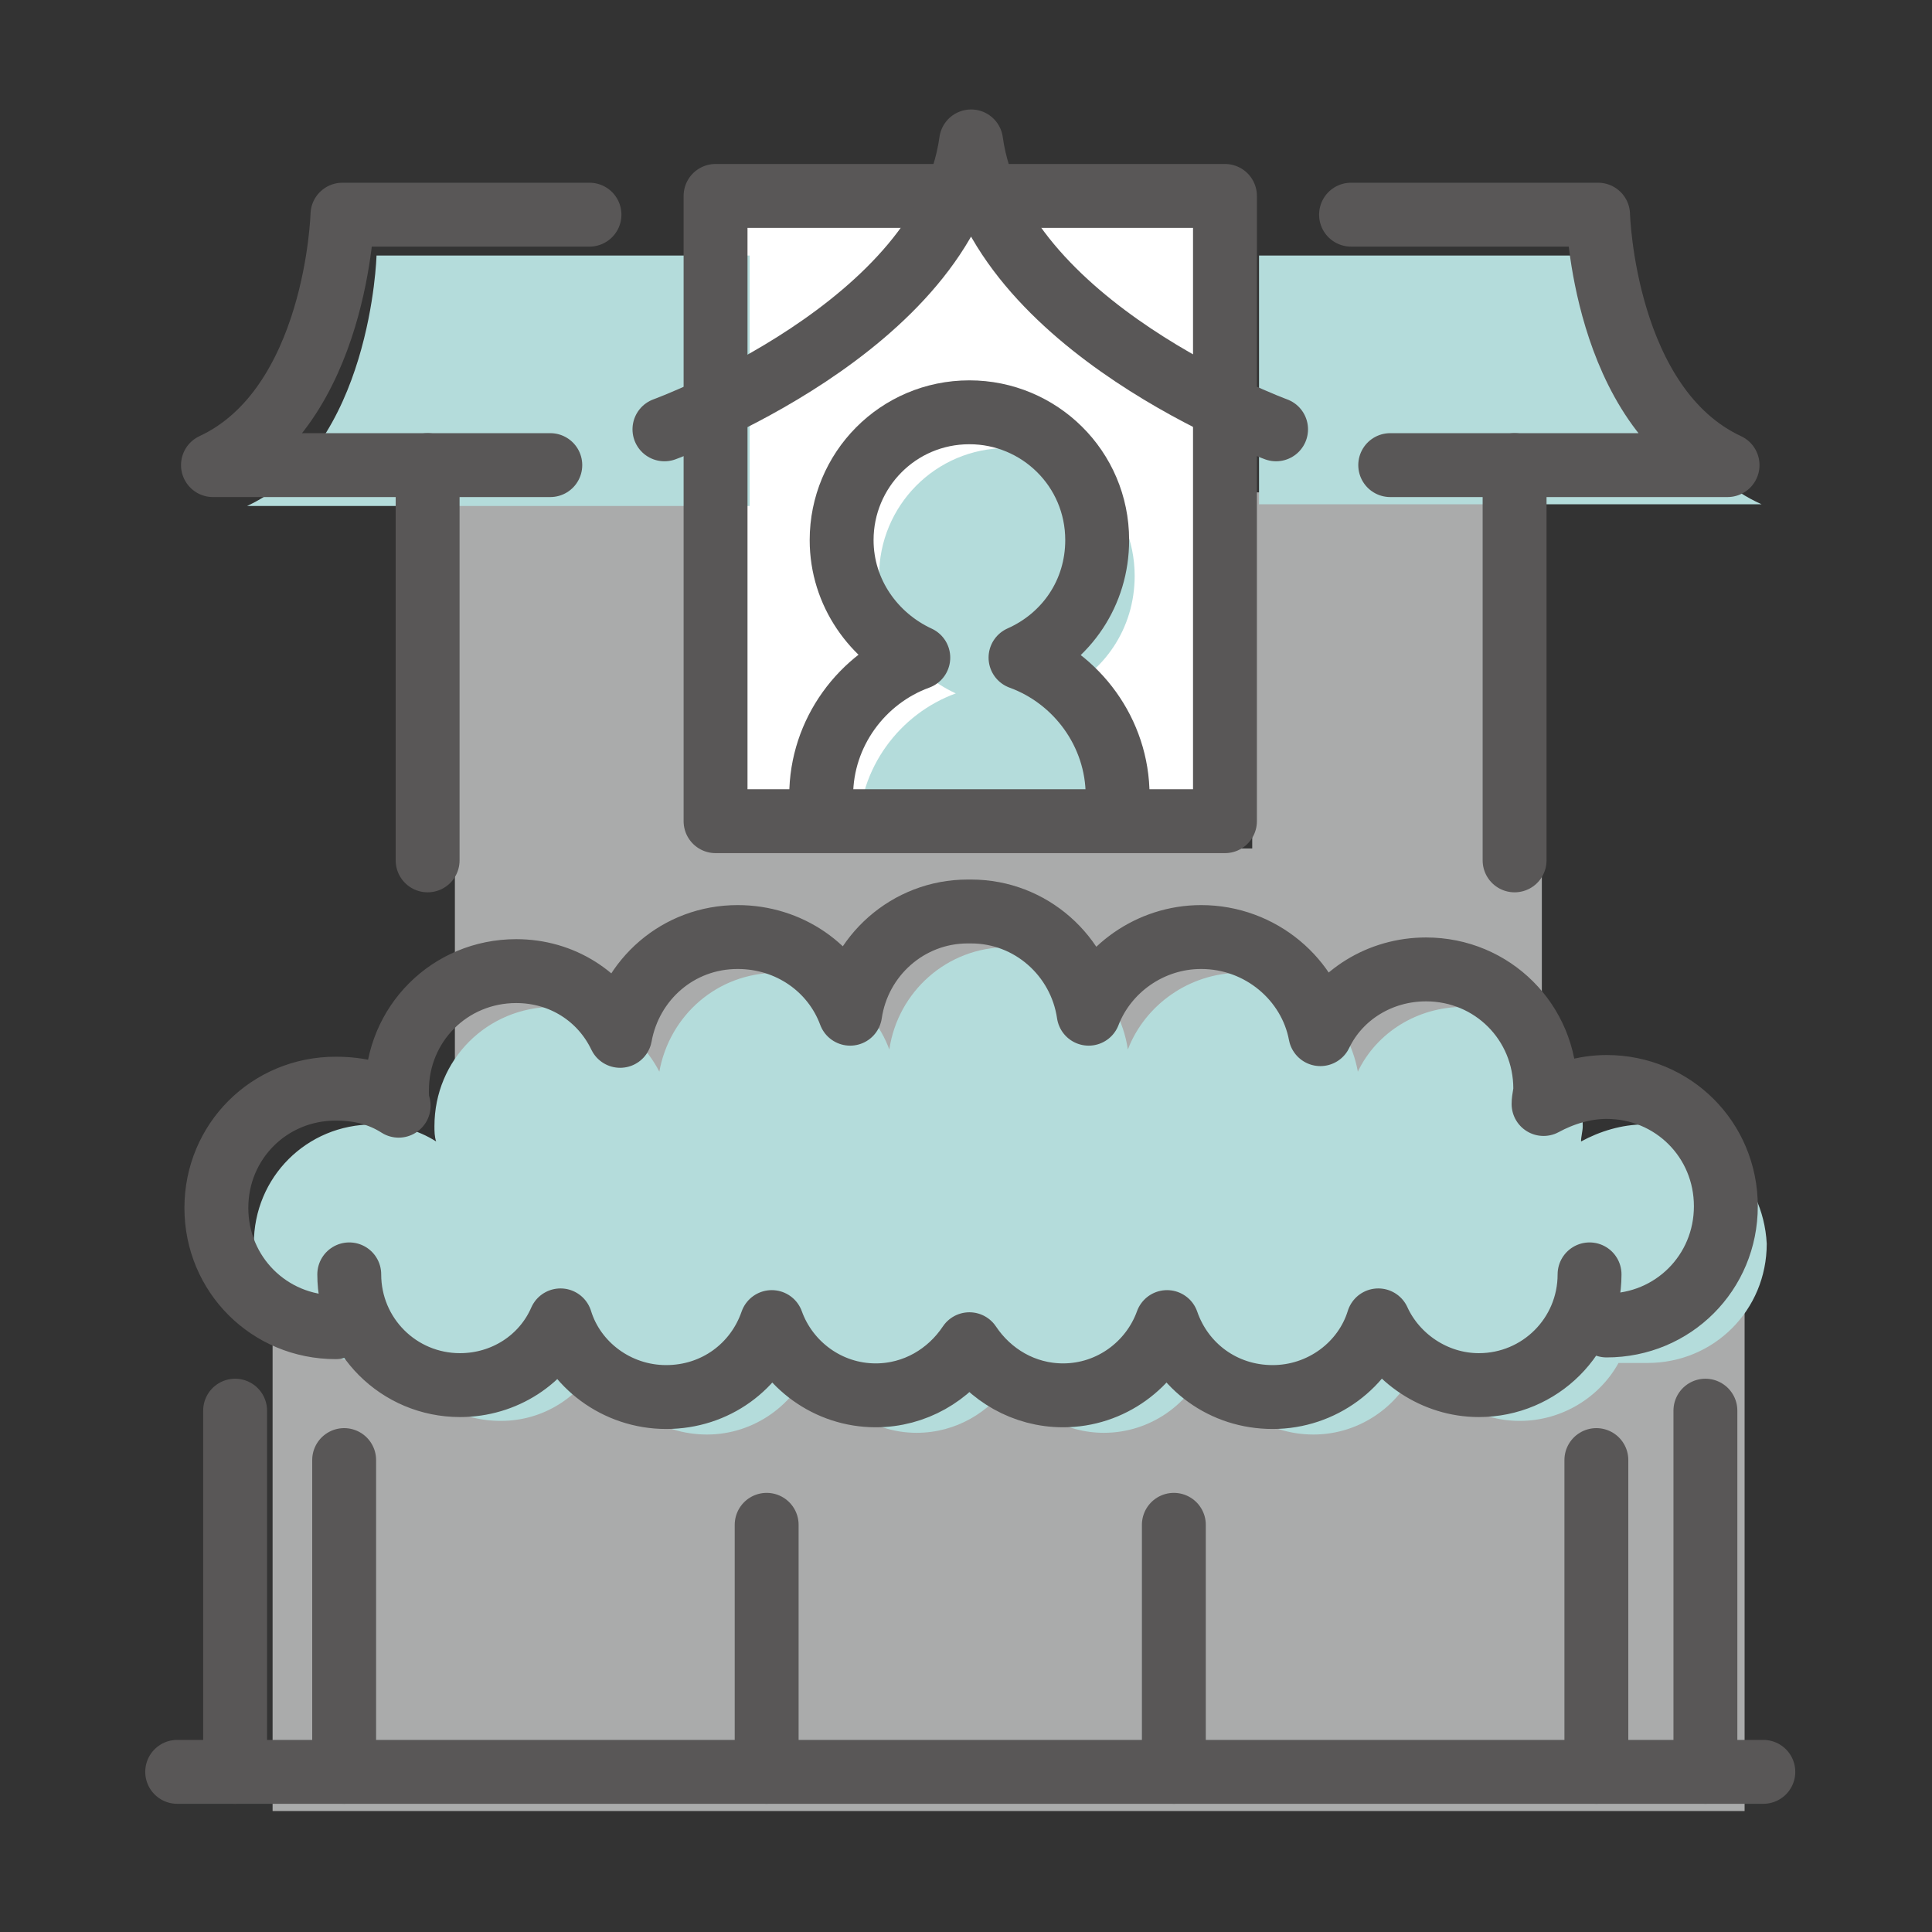 <?xml version="1.0" encoding="utf-8"?>
<!-- Generator: Adobe Illustrator 28.1.0, SVG Export Plug-In . SVG Version: 6.00 Build 0)  -->
<svg version="1.1" id="レイヤー_1" xmlns="http://www.w3.org/2000/svg" xmlns:xlink="http://www.w3.org/1999/xlink" x="0px"
	 y="0px" viewBox="0 0 113.4 113.4" style="enable-background:new 0 0 113.4 113.4;" xml:space="preserve">
<rect x="0" y="0" width="113.4" height="113.4" fill="#333333" stroke="none"/>
<style type="text/css">
	.st0{fill:#FFFFFF;}
	.st1{fill:#AAABAB;}
	.st2{fill:#B4DCDB;}
	.st3{fill:none;stroke:#595757;stroke-width:3.75;stroke-linecap:round;stroke-linejoin:round;stroke-miterlimit:10;}
</style>
<rect x="42" y="11.5" class="st0" width="29.9" height="35.8"/>
<polygon class="st1" points="73.5,28.9 73.5,49.8 43.6,49.8 43.6,28.9 26.7,28.9 26.7,64.8 90.5,64.8 90.5,28.9 "/>
<rect x="16" y="75.9" class="st1" width="86.4" height="30.4"/>
<path class="st2" d="M96.5,66c-1.3,0-2.6,0.4-3.7,1c0-0.3,0.1-0.6,0.1-0.9c0-3.9-3.1-7-7-7c-2.7,0-5.1,1.5-6.2,3.8
	c-0.6-3.3-3.4-5.8-6.9-5.8c-3,0-5.6,1.9-6.6,4.5c-0.5-3.4-3.4-6-6.9-6c0,0-0.1,0-0.1,0c0,0-0.1,0-0.1,0c-3.5,0-6.4,2.6-6.9,6
	c-1-2.7-3.6-4.5-6.6-4.5c-3.5,0-6.3,2.5-6.9,5.8c-1.2-2.3-3.5-3.8-6.2-3.8c-3.9,0-7,3.1-7,7c0,0.3,0,0.6,0.1,0.9
	c-1.1-0.7-2.3-1-3.7-1c-3.9,0-7,3.1-7,7c0,3.9,3.1,7,7,7h1.7c1.1,2.1,3.3,3.4,5.8,3.4c2.5,0,4.6-1.4,5.7-3.4h0.3
	c0.9,2.5,3.3,4.2,6.1,4.2c2.8,0,5.2-1.8,6.1-4.2h0.2c1,2.4,3.3,4.1,6,4.1c2.3,0,4.3-1.2,5.5-3c1.2,1.8,3.2,3,5.5,3
	c2.7,0,5.1-1.7,6-4.1h0.2c0.9,2.5,3.3,4.2,6.1,4.2c2.8,0,5.2-1.8,6.1-4.2h0.3c1.1,2,3.2,3.4,5.7,3.4c2.5,0,4.7-1.4,5.8-3.4h1.7
	c3.9,0,7-3.1,7-7C103.5,69.1,100.3,66,96.5,66z"/>
<path class="st2" d="M62.1,40.7c2.7-1.2,4.5-3.8,4.5-6.9c0-4.2-3.4-7.5-7.5-7.5c-4.2,0-7.5,3.4-7.5,7.5c0,3.1,1.9,5.7,4.5,6.9
	c-3.3,1.2-5.7,4.4-5.7,8.1v0.6h17.4v-0.6C67.8,45.1,65.5,41.9,62.1,40.7z"/>
<path class="st2" d="M73.9,29.6h29.5C96,26.3,95.8,15,95.8,15H73.9V29.6z"/>
<path class="st2" d="M44,15H22.1c0,0-0.3,11.3-7.6,14.7H44V15z"/>
<path class="st3" d="M65.6,47.3v-0.6c0-3.7-2.4-6.9-5.7-8.1c2.7-1.2,4.5-3.8,4.5-6.9c0-4.2-3.4-7.5-7.5-7.5c-4.2,0-7.5,3.4-7.5,7.5
	c0,3.1,1.9,5.7,4.5,6.9c-3.3,1.2-5.7,4.4-5.7,8.1v0.6"/>
<g>
	<line class="st3" x1="20.2" y1="85.7" x2="20.2" y2="104"/>
	<line class="st3" x1="13.8" y1="82.8" x2="13.8" y2="104"/>
</g>
<g>
	<line class="st3" x1="100.1" y1="82.8" x2="100.1" y2="104"/>
	<line class="st3" x1="93.7" y1="85.7" x2="93.7" y2="104"/>
</g>
<line class="st3" x1="45" y1="89.5" x2="45" y2="104"/>
<line class="st3" x1="68.9" y1="89.5" x2="68.9" y2="104"/>
<rect x="42" y="11.5" class="st3" width="29.9" height="36.7"/>
<path class="st3" d="M74.9,25.2c0,0-16.4-6-17.9-16.9C55.5,19.2,39,25.2,39,25.2"/>
<path class="st3" d="M94.3,77.8c3.9,0,7-3.1,7-7c0-3.9-3.1-7-7-7c-1.3,0-2.6,0.4-3.7,1c0-0.3,0.1-0.6,0.1-0.9c0-3.9-3.1-7-7-7
	c-2.7,0-5.1,1.5-6.2,3.8C76.9,57.5,74,55,70.5,55c-3,0-5.6,1.9-6.6,4.5c-0.5-3.4-3.4-6-6.9-6c0,0-0.1,0-0.1,0c0,0-0.1,0-0.1,0
	c-3.5,0-6.4,2.6-6.9,6c-1-2.7-3.6-4.5-6.6-4.5c-3.5,0-6.3,2.5-6.9,5.8C35.3,58.5,33,57,30.3,57c-3.9,0-7,3.1-7,7
	c0,0.3,0,0.6,0.1,0.9c-1.1-0.7-2.3-1-3.7-1c-3.9,0-7,3.1-7,7c0,3.9,3.1,7,7,7"/>
<line class="st3" x1="10.4" y1="104" x2="103.5" y2="104"/>
<path class="st3" d="M20.5,74.8c0,3.6,2.9,6.5,6.5,6.5c2.6,0,4.9-1.5,5.9-3.8c0.8,2.6,3.3,4.5,6.2,4.5c2.9,0,5.3-1.8,6.2-4.4
	c0.9,2.5,3.3,4.3,6.1,4.3c2.3,0,4.3-1.2,5.5-3c1.2,1.8,3.2,3,5.5,3c2.8,0,5.2-1.8,6.1-4.3c0.9,2.6,3.3,4.4,6.2,4.4
	c2.9,0,5.4-1.9,6.2-4.5c1,2.2,3.3,3.8,5.9,3.8c3.6,0,6.5-2.9,6.5-6.5"/>
<path class="st3" d="M81.6,27.3h19.8c-7.3-3.4-7.6-14.7-7.6-14.7H79.3"/>
<path class="st3" d="M34.6,12.6H20.1c0,0-0.3,11.3-7.6,14.7h19.8"/>
<line class="st3" x1="25.1" y1="27.3" x2="25.1" y2="50.5"/>
<line class="st3" x1="88.9" y1="50.5" x2="88.9" y2="27.3"/>
</svg>

